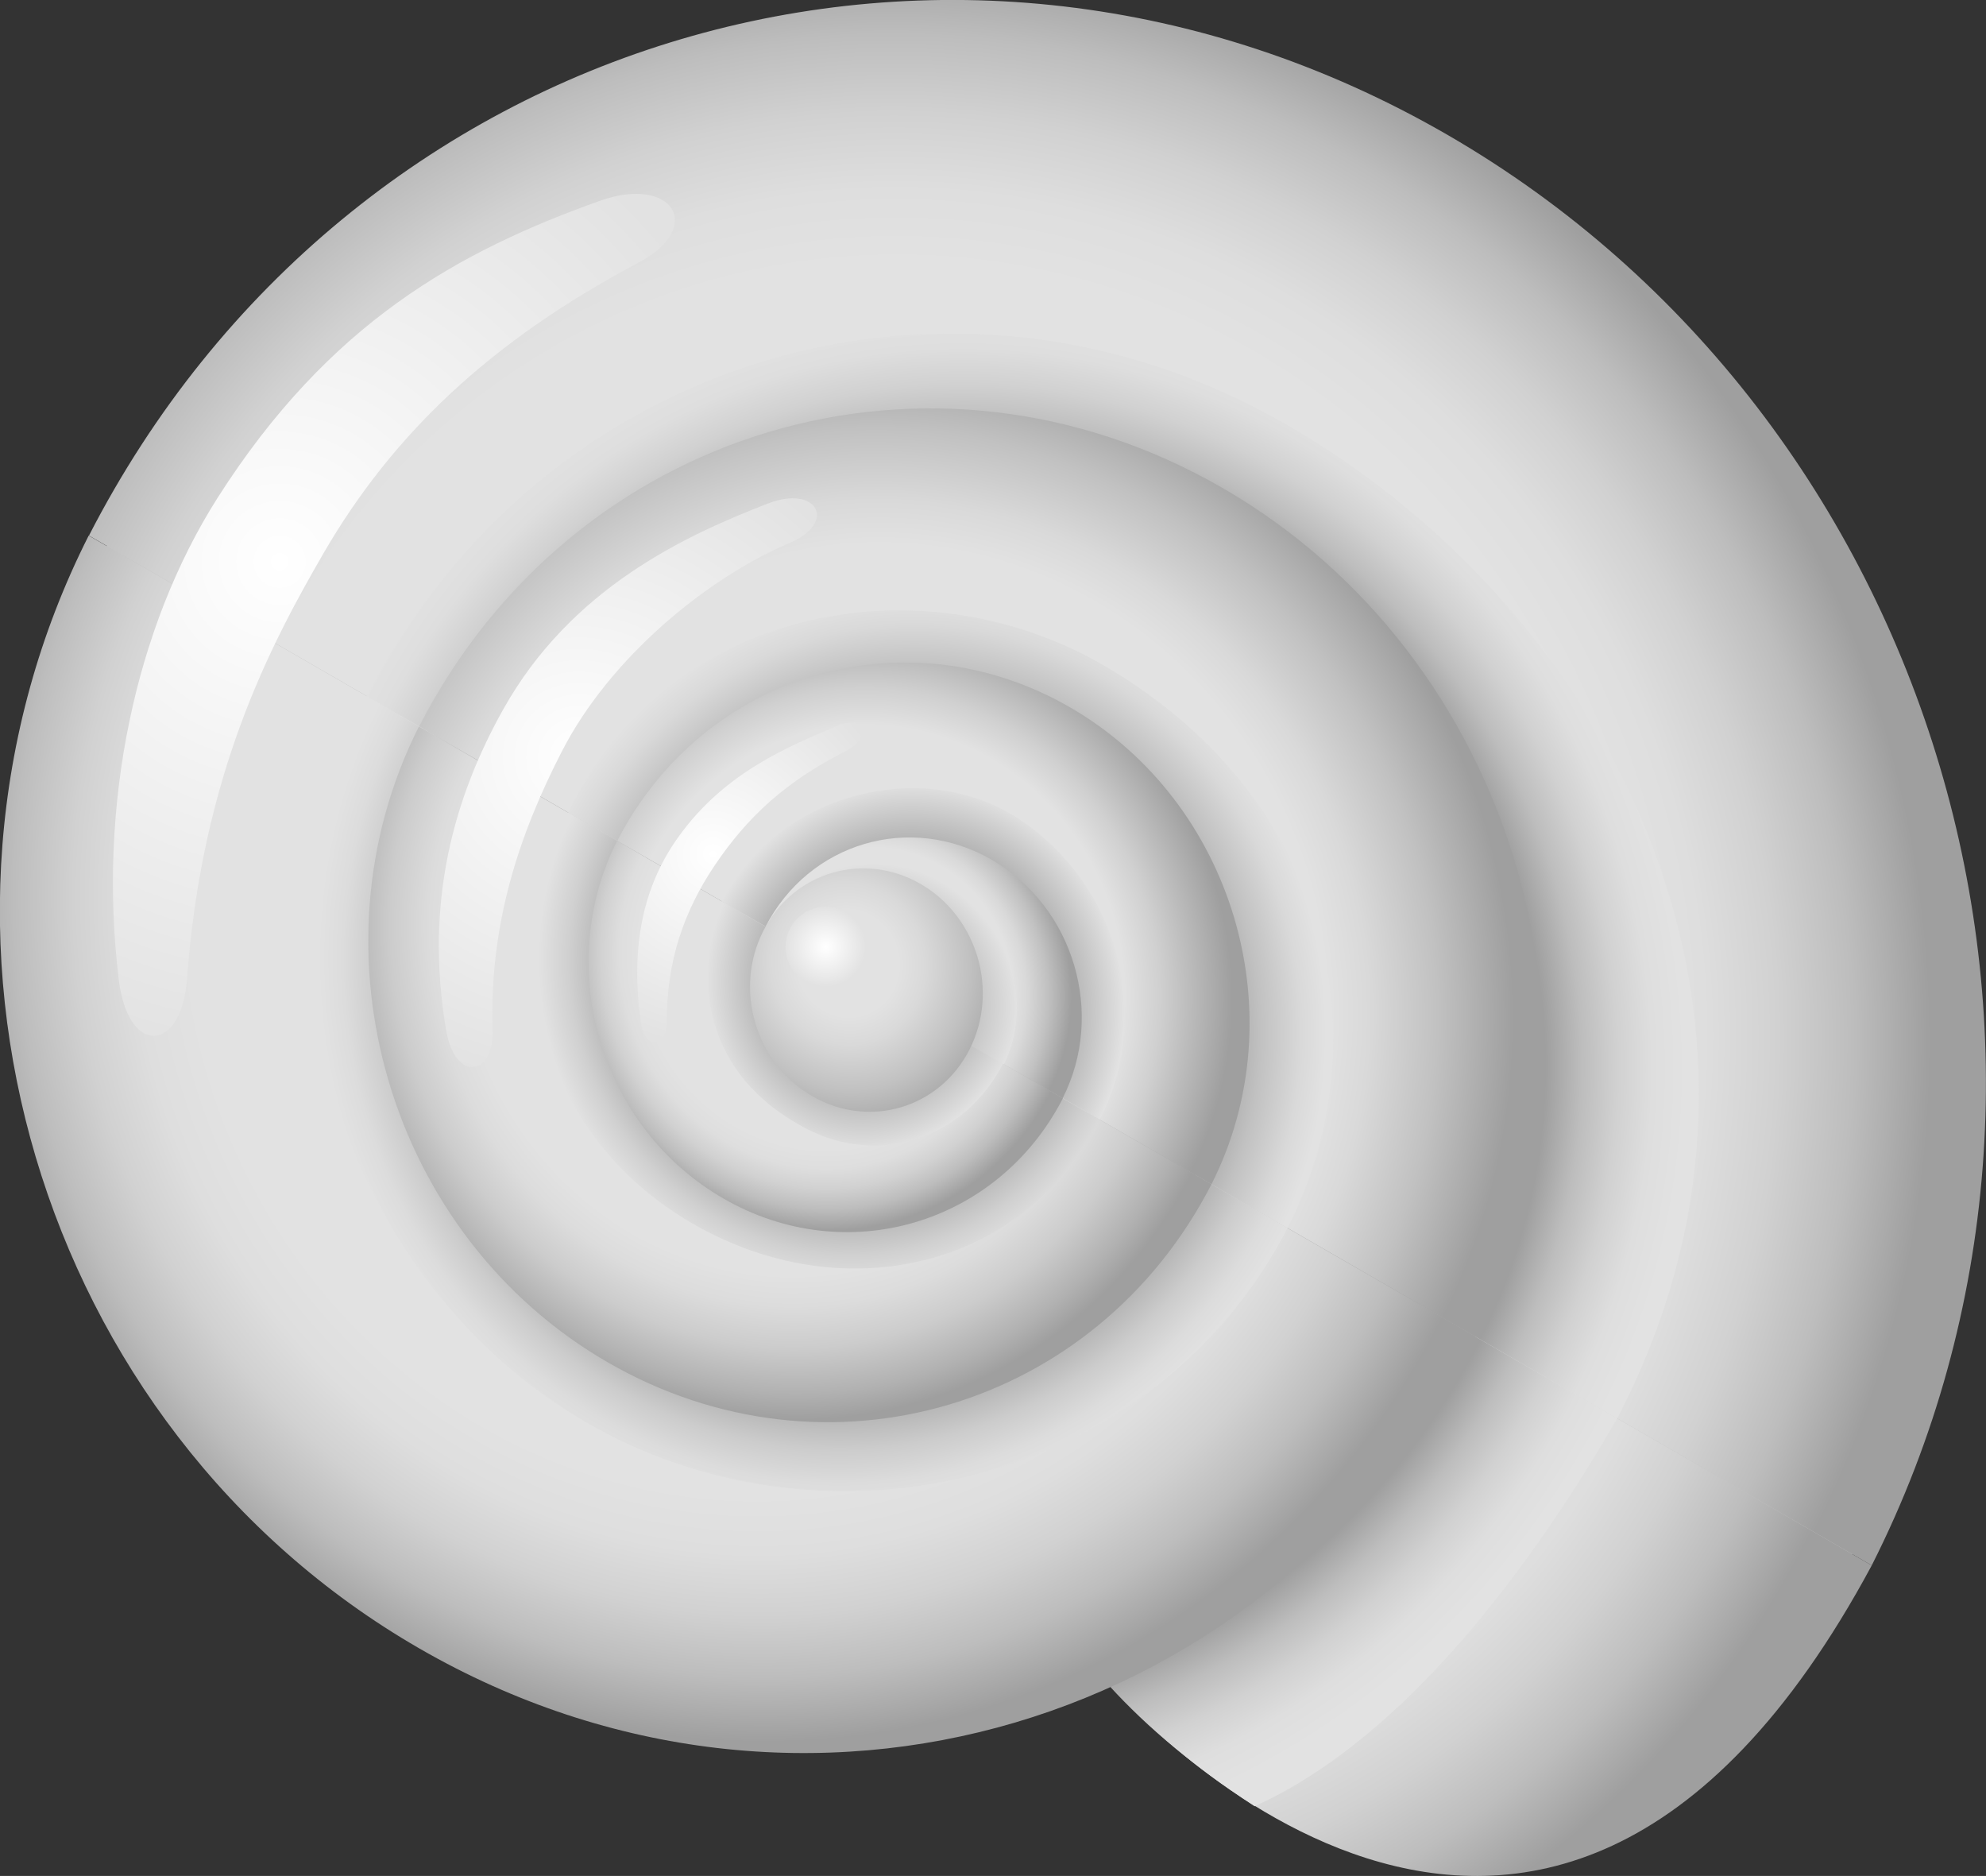 <?xml version="1.0" encoding="utf-8"?>
<!-- Generator: Adobe Illustrator 23.0.4, SVG Export Plug-In . SVG Version: 6.00 Build 0)  -->
<svg version="1.1" id="Lager_1" xmlns="http://www.w3.org/2000/svg" xmlns:xlink="http://www.w3.org/1999/xlink" x="0px" y="0px"
	 viewBox="0 0 792.6 748.5" style="enable-background:new 0 0 792.6 748.5;" xml:space="preserve">
<rect x="0" y="0" width="792.6" height="748.5" fill="#333333" stroke="none"/>
<style type="text/css">
	.st0{fill:#C4C4C4;}
	.st1{fill:url(#SVGID_1_);}
	.st2{fill:url(#SVGID_2_);}
	.st3{fill:url(#SVGID_3_);}
	.st4{fill:url(#SVGID_4_);}
	.st5{fill:url(#SVGID_5_);}
	.st6{fill:url(#SVGID_6_);}
	.st7{fill:url(#SVGID_7_);}
	.st8{fill:url(#SVGID_8_);}
	.st9{fill:url(#SVGID_9_);}
	.st10{fill:url(#SVGID_10_);}
	.st11{fill:url(#SVGID_11_);}
	.st12{fill:url(#SVGID_12_);}
	.st13{fill:url(#SVGID_13_);}
	.st14{fill:url(#SVGID_14_);}
	.st15{fill:url(#SVGID_15_);}
	.st16{fill:url(#SVGID_16_);}
	.st17{fill:url(#SVGID_17_);}
	.st18{fill:url(#SVGID_18_);}
	.st19{fill:url(#SVGID_19_);}
	.st20{fill:url(#SVGID_20_);}
	.st21{fill:url(#SVGID_21_);}
</style>
<g>
	<g>
		<path class="st0" d="M671.4,707.8c-30.5,25-61,33.5-89.5,32.7c-77.3-2.3-138.7-74.2-138.7-74.2c-83.5,38.2-183.4,36.4-271.2-14.3
			C22.7,565.7-35,371.2,43,217.1c0.1,0.1,0.9,0.4,0.9,0.4c-0.3-0.2-0.6-0.3-0.9-0.5C144.3,19.7,381.6-50.5,573.6,60.4
			c192.1,110.9,266.2,360.9,166,559C717.6,660.4,694.6,688.8,671.4,707.8z"/>
	</g>
	<g>
		
			<radialGradient id="SVGID_1_" cx="626.4" cy="269.844" r="241.283" gradientTransform="matrix(1.419 0.82 -0.745 1.462 -305.102 -490.2)" gradientUnits="userSpaceOnUse">
			<stop  offset="0.7" style="stop-color:#E2E2E2"/>
			<stop  offset="0.769" style="stop-color:#DEDEDE"/>
			<stop  offset="0.841" style="stop-color:#D1D1D1"/>
			<stop  offset="0.914" style="stop-color:#BDBDBD"/>
			<stop  offset="0.987" style="stop-color:#A0A0A0"/>
			<stop  offset="0.99" style="stop-color:#9F9F9F"/>
		</radialGradient>
		<path class="st1" d="M747,624.6l-158.1-91.3c-40.9,80.7-112,126.2-145.2,139.7C443.6,673.1,614.2,871.6,747,624.6z"/>
		
			<radialGradient id="SVGID_2_" cx="613.577" cy="267.668" r="254.885" gradientTransform="matrix(1.419 0.82 -0.745 1.462 -305.102 -490.2)" gradientUnits="userSpaceOnUse">
			<stop  offset="0.7" style="stop-color:#E2E2E2"/>
			<stop  offset="0.769" style="stop-color:#DEDEDE"/>
			<stop  offset="0.841" style="stop-color:#D1D1D1"/>
			<stop  offset="0.914" style="stop-color:#BDBDBD"/>
			<stop  offset="0.987" style="stop-color:#A0A0A0"/>
			<stop  offset="0.99" style="stop-color:#9F9F9F"/>
			<stop  offset="1" style="stop-color:#9F9F9F"/>
		</radialGradient>
		<path class="st2" d="M747,624.6C849.3,422.3,773.6,167,577.5,53.7c-196.2-113.3-438.5-41.5-542,160L747,624.6z"/>
		
			<radialGradient id="SVGID_3_" cx="597.902" cy="267.885" r="209.697" gradientTransform="matrix(1.419 0.82 -0.745 1.462 -305.102 -490.2)" gradientUnits="userSpaceOnUse">
			<stop  offset="0.83" style="stop-color:#9F9F9F"/>
			<stop  offset="0.832" style="stop-color:#A0A0A0"/>
			<stop  offset="0.875" style="stop-color:#BDBDBD"/>
			<stop  offset="0.917" style="stop-color:#D1D1D1"/>
			<stop  offset="0.959" style="stop-color:#DEDEDE"/>
			<stop  offset="1" style="stop-color:#E2E2E2"/>
		</radialGradient>
		<path class="st3" d="M500.7,720.7c60.8-27.5,111.5-97.3,144.7-154.7L513.8,490c-33.7,63.9-84.2,83.5-109.5,93.8
			C404.2,583.9,392.5,650.2,500.7,720.7z"/>
		
			<radialGradient id="SVGID_4_" cx="631.496" cy="267.476" r="175.432" gradientTransform="matrix(1.419 0.82 -0.745 1.462 -305.102 -490.2)" gradientUnits="userSpaceOnUse">
			<stop  offset="0.8" style="stop-color:#9F9F9F"/>
			<stop  offset="0.802" style="stop-color:#A0A0A0"/>
			<stop  offset="0.852" style="stop-color:#BDBDBD"/>
			<stop  offset="0.903" style="stop-color:#D1D1D1"/>
			<stop  offset="0.952" style="stop-color:#DEDEDE"/>
			<stop  offset="1" style="stop-color:#E2E2E2"/>
		</radialGradient>
		<path class="st4" d="M645.4,566c81.4-156.2,0.2-320.4-132-396.6c-132.9-76.7-297-28-367.1,108.5L645.4,566z"/>
		
			<radialGradient id="SVGID_5_" cx="332.71" cy="232.344" r="112.41" gradientTransform="matrix(-2.484 -1.434 1.304 -2.559 819.574 1437.014)" gradientUnits="userSpaceOnUse">
			<stop  offset="0.7" style="stop-color:#E2E2E2"/>
			<stop  offset="0.772" style="stop-color:#DEDEDE"/>
			<stop  offset="0.846" style="stop-color:#D1D1D1"/>
			<stop  offset="0.921" style="stop-color:#BDBDBD"/>
			<stop  offset="0.997" style="stop-color:#A0A0A0"/>
			<stop  offset="1" style="stop-color:#9F9F9F"/>
		</radialGradient>
		<path class="st5" d="M35.4,213.7c-79.6,157.4-20.7,356,131.9,444c152.6,88.1,341.1,32.3,421.5-124.4
			C588.4,533.1,588.4,533.1,35.4,213.7z"/>
		
			<radialGradient id="SVGID_6_" cx="606.455" cy="268.174" r="154.999" gradientTransform="matrix(1.419 0.82 -0.745 1.462 -305.102 -490.2)" gradientUnits="userSpaceOnUse">
			<stop  offset="0.7" style="stop-color:#E2E2E2"/>
			<stop  offset="0.768" style="stop-color:#D9D9D9"/>
			<stop  offset="0.878" style="stop-color:#C1C1C1"/>
			<stop  offset="1" style="stop-color:#9F9F9F"/>
		</radialGradient>
		<path class="st6" d="M588.9,533.3c60.6-119.9,15.2-271.5-101-338.6c-116.2-67.1-259.3-24.3-320.6,95.1
			C167.2,289.9,588.6,533.1,588.9,533.3z"/>
		
			<radialGradient id="SVGID_7_" cx="313.394" cy="233.361" r="74.702" gradientTransform="matrix(-2.432 -1.404 1.307 -2.558 790.376 1421.309)" gradientUnits="userSpaceOnUse">
			<stop  offset="0.78" style="stop-color:#9F9F9F"/>
			<stop  offset="0.819" style="stop-color:#B1B1B1"/>
			<stop  offset="0.89" style="stop-color:#CCCCCC"/>
			<stop  offset="0.952" style="stop-color:#DCDCDC"/>
			<stop  offset="1" style="stop-color:#E2E2E2"/>
		</radialGradient>
		<path class="st7" d="M146.3,277.8C94.5,380,137,511.6,234.1,567.6c97,56,227.3,24.2,279.7-77.6
			C513.6,489.9,146.3,277.8,146.3,277.8z"/>
		
			<radialGradient id="SVGID_8_" cx="624.304" cy="271.084" r="103.37" gradientTransform="matrix(1.39 0.802 -0.747 1.462 -299.093 -486.067)" gradientUnits="userSpaceOnUse">
			<stop  offset="0.73" style="stop-color:#9F9F9F"/>
			<stop  offset="0.839" style="stop-color:#C1C1C1"/>
			<stop  offset="0.939" style="stop-color:#D9D9D9"/>
			<stop  offset="1" style="stop-color:#E2E2E2"/>
		</radialGradient>
		<path class="st8" d="M513.8,490c39.5-77.9,15.2-173.7-74.2-225c-74.1-42.5-174.8-21.4-212.8,59.2L513.8,490z"/>
		
			<radialGradient id="SVGID_9_" cx="255.065" cy="229.764" r="114.965" gradientTransform="matrix(-1.419 -0.82 0.745 -1.462 503.329 918.861)" gradientUnits="userSpaceOnUse">
			<stop  offset="0.7" style="stop-color:#E2E2E2"/>
			<stop  offset="0.765" style="stop-color:#DCDCDC"/>
			<stop  offset="0.851" style="stop-color:#CCCCCC"/>
			<stop  offset="0.947" style="stop-color:#B1B1B1"/>
			<stop  offset="1" style="stop-color:#9F9F9F"/>
		</radialGradient>
		<path class="st9" d="M167.2,289.9c-45.4,89.9-11.8,203.4,75.4,253.7c87.2,50.3,194.9,18.5,240.9-71.1
			C483.3,472.4,167.5,290,167.2,289.9z"/>
		
			<radialGradient id="SVGID_10_" cx="601.171" cy="267.753" r="89.398" gradientTransform="matrix(1.419 0.82 -0.745 1.462 -305.102 -490.2)" gradientUnits="userSpaceOnUse">
			<stop  offset="0.7" style="stop-color:#E2E2E2"/>
			<stop  offset="0.798" style="stop-color:#D0D0D0"/>
			<stop  offset="0.995" style="stop-color:#A0A0A0"/>
			<stop  offset="1" style="stop-color:#9F9F9F"/>
		</radialGradient>
		<path class="st10" d="M483.5,472.5c34.1-67.4,8.9-152.5-56.5-190.3c-65.4-37.7-146.2-13.8-180.7,53.4
			C246.4,335.6,483.3,472.4,483.5,472.5z"/>
		
			<radialGradient id="SVGID_11_" cx="240.755" cy="229.904" r="74.989" gradientTransform="matrix(-1.432 -0.827 0.745 -1.463 509.44 922.421)" gradientUnits="userSpaceOnUse">
			<stop  offset="0.7" style="stop-color:#9F9F9F"/>
			<stop  offset="0.705" style="stop-color:#A0A0A0"/>
			<stop  offset="0.902" style="stop-color:#D0D0D0"/>
			<stop  offset="1" style="stop-color:#E2E2E2"/>
		</radialGradient>
		<path class="st11" d="M226.8,324.2C197.6,382,215.4,457.6,283.4,492c58.2,29.4,125.9,12.4,155.5-45.2
			C438.8,446.7,227,324.3,226.8,324.2z"/>
		
			<radialGradient id="SVGID_12_" cx="624.065" cy="269.642" r="56.284" gradientTransform="matrix(1.342 0.775 -0.749 1.46 -273.331 -471.869)" gradientUnits="userSpaceOnUse">
			<stop  offset="0.65" style="stop-color:#9F9F9F"/>
			<stop  offset="1" style="stop-color:#E2E2E2"/>
		</radialGradient>
		<path class="st12" d="M438.9,446.7c22-43.2,6.3-94.3-31.9-119.7c-38.4-25.6-96.8-10.5-119,32.6
			C288.2,359.7,438.8,446.7,438.9,446.7z"/>
		
			<radialGradient id="SVGID_13_" cx="244.576" cy="229.8" r="64.856" gradientTransform="matrix(-1.419 -0.82 0.745 -1.462 503.329 918.861)" gradientUnits="userSpaceOnUse">
			<stop  offset="0.7" style="stop-color:#E2E2E2"/>
			<stop  offset="0.772" style="stop-color:#DEDEDE"/>
			<stop  offset="0.846" style="stop-color:#D1D1D1"/>
			<stop  offset="0.921" style="stop-color:#BDBDBD"/>
			<stop  offset="0.997" style="stop-color:#A0A0A0"/>
			<stop  offset="1" style="stop-color:#9F9F9F"/>
		</radialGradient>
		<path class="st13" d="M246.3,335.5c-25.6,50.6-6.7,114.4,42.4,142.7c49,28.3,109.6,10.4,135.5-40
			C424.1,438.2,246.4,335.6,246.3,335.5z"/>
		
			<radialGradient id="SVGID_14_" cx="607.137" cy="269.054" r="49.676" gradientTransform="matrix(1.39 0.802 -0.73 1.432 -297.823 -476.967)" gradientUnits="userSpaceOnUse">
			<stop  offset="0.7" style="stop-color:#E2E2E2"/>
			<stop  offset="0.768" style="stop-color:#D9D9D9"/>
			<stop  offset="0.878" style="stop-color:#C1C1C1"/>
			<stop  offset="1" style="stop-color:#9F9F9F"/>
		</radialGradient>
		<path class="st14" d="M363.9,355.6c17.3,10,32.5,29.5,20.7,59.8c21.8,12.6,39.5,22.8,39.5,22.8c17.1-33.7,4.5-76.3-28.2-95.1
			c-32.7-18.9-73.1-6.9-90.4,26.7C305.7,369.8,326.7,336.8,363.9,355.6z"/>
		
			<radialGradient id="SVGID_15_" cx="214.44" cy="232.085" r="42.719" gradientTransform="matrix(-1.313 -0.758 0.751 -1.459 453.85 890.329)" gradientUnits="userSpaceOnUse">
			<stop  offset="0.5" style="stop-color:#9F9F9F"/>
			<stop  offset="1" style="stop-color:#E2E2E2"/>
		</radialGradient>
		<path class="st15" d="M288,359.6c-11.2,30.4-7.9,69,33.9,90.8c28.3,14.7,62.5,4.7,78.4-26C400.3,424.4,288,359.6,288,359.6z"/>
		
			<radialGradient id="SVGID_16_" cx="556.255" cy="276.459" r="26.19" gradientTransform="matrix(1.806 1.043 -0.87 1.725 -410.654 -659.824)" gradientUnits="userSpaceOnUse">
			<stop  offset="0.3" style="stop-color:#9F9F9F"/>
			<stop  offset="1" style="stop-color:#E2E2E2"/>
		</radialGradient>
		<path class="st16" d="M352,360.6c13.7,7.9,25.8,23.6,17.3,46c0,0,31.2,18.1,31.3,18.1c12.4-24.7,1.8-57.7-24.1-72.6
			c-25.9-15-57-7.1-69.5,17.6C307.2,369.7,322.7,345.6,352,360.6z"/>
		<g>
			
				<radialGradient id="SVGID_17_" cx="408.003" cy="249.341" r="122.509" gradientTransform="matrix(-1.639 0 0 1.639 780.338 -184.556)" gradientUnits="userSpaceOnUse">
				<stop  offset="0" style="stop-color:#FFFFFF"/>
				<stop  offset="1" style="stop-color:#E2E2E2"/>
			</radialGradient>
			<path class="st17" d="M86.8,198.7c44.7-70.2,96.5-98.5,152.4-118.5c29.2-10.5,42.7,10.4,15.1,24.9
				c-58.9,31.2-97.8,68.5-125.1,115.5c-21.4,37-48.6,88.3-54.6,170.3c-2.1,28.8-23.4,30.9-27.2,0C38.9,321.1,54,250.3,86.8,198.7z"
				/>
			
				<radialGradient id="SVGID_18_" cx="336.858" cy="302.758" r="82.733" gradientTransform="matrix(-1.638 5.230000e-02 5.080000e-02 1.592 767.46 -197.559)" gradientUnits="userSpaceOnUse">
				<stop  offset="0" style="stop-color:#FFFFFF"/>
				<stop  offset="1" style="stop-color:#E2E2E2"/>
			</radialGradient>
			<path class="st18" d="M200.8,283.1c27.2-48.6,72.9-69.5,105.7-82.2c19.6-7.6,27.9,7.6,8.5,15.8c-32.9,14-71.4,45.6-90.6,82.8
				c-17.5,33.9-29.1,69.6-27.8,111.2c0.6,19.1-15,20.9-18.5,0.6C169.2,359.7,181.4,317.8,200.8,283.1z"/>
			
				<radialGradient id="SVGID_19_" cx="302.512" cy="320.534" r="46.856" gradientTransform="matrix(-1.639 0 0 1.639 780.338 -184.556)" gradientUnits="userSpaceOnUse">
				<stop  offset="0" style="stop-color:#FFFFFF"/>
				<stop  offset="1" style="stop-color:#E2E2E2"/>
			</radialGradient>
			<path class="st19" d="M270.7,334c18.5-25.9,44.1-36.2,63.5-44.4c10.9-4.6,14.1,4.6,3.5,10c-23.9,12.1-39.3,26.1-52.6,45.9
				c-12.2,18.2-19,38-19,62c0,11-8.8,11.8-10.4,0C251.6,377.6,256.6,353.7,270.7,334z"/>
		</g>
	</g>
	<g>
		
			<radialGradient id="SVGID_20_" cx="592.895" cy="265.637" r="42.236" gradientTransform="matrix(1.419 0.82 -0.745 1.462 -305.102 -490.2)" gradientUnits="userSpaceOnUse">
			<stop  offset="0.3" style="stop-color:#E2E2E2"/>
			<stop  offset="0.458" style="stop-color:#D9D9D9"/>
			<stop  offset="0.716" style="stop-color:#C1C1C1"/>
			<stop  offset="1" style="stop-color:#9F9F9F"/>
		</radialGradient>
		<path class="st20" d="M386.9,418.8c-11.9,23.4-40,31.7-62.7,18.6c-22.7-13.1-31.5-42.7-19.5-66.1c11.9-23.4,40-31.7,62.7-18.6
			C390.1,365.8,398.8,395.4,386.9,418.8z"/>
		
			<radialGradient id="SVGID_21_" cx="275.266" cy="348.882" r="9.751" gradientTransform="matrix(-1.639 0 0 1.639 780.7 -194.056)" gradientUnits="userSpaceOnUse">
			<stop  offset="0" style="stop-color:#FFFFFF"/>
			<stop  offset="1" style="stop-color:#E2E2E2"/>
		</radialGradient>
		<path class="st21" d="M313.5,377.8c0,8.8,7.2,16,16,16c8.8,0,16-7.2,16-16c0-8.8-7.2-16-16-16C320.7,361.8,313.5,369,313.5,377.8z
			"/>
	</g>
</g>
</svg>
